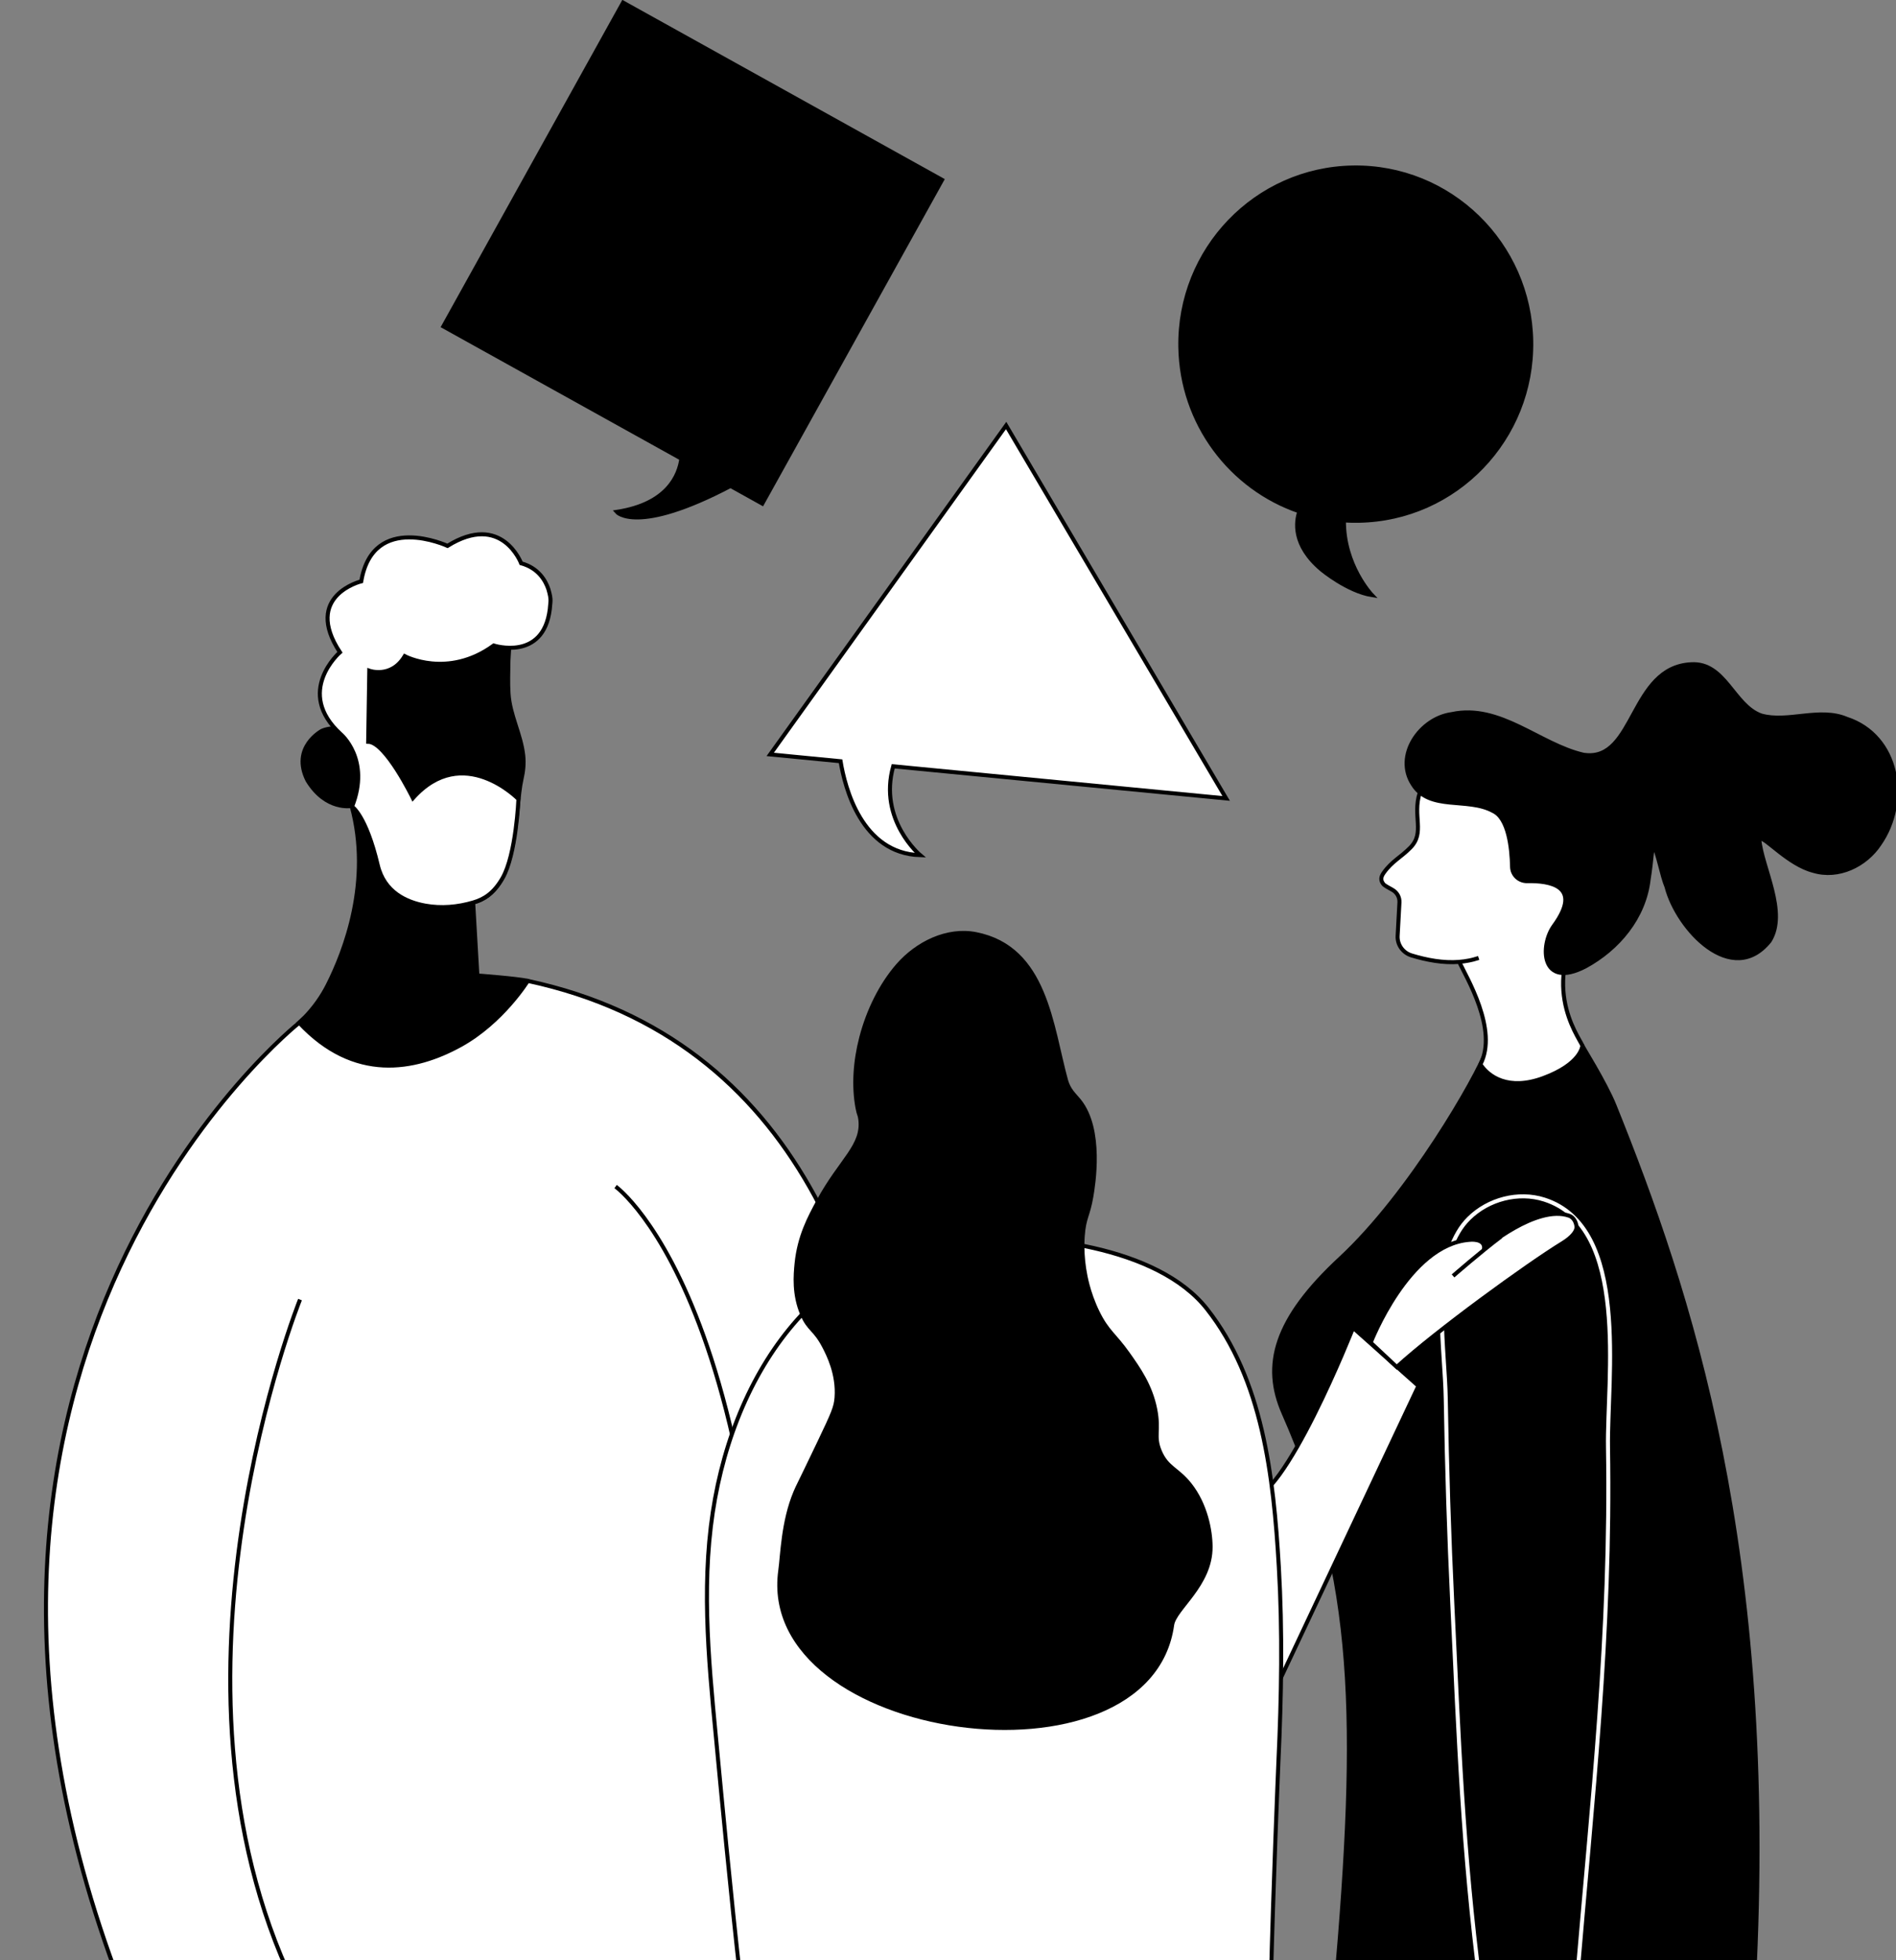 <?xml version="1.0" encoding="UTF-8"?> <svg xmlns="http://www.w3.org/2000/svg" width="330" height="341" viewBox="0 0 330 341" fill="none"><rect x="0" y="0" width="330" height="341" fill="#808080" stroke="none"/><g clip-path="url(#clip0_1146_1566)"><path d="M258.793 182.591L275.424 181.904C275.165 181.628 279.363 188.25 280.995 192.295C293.933 224.417 309.237 269.672 305.251 345.328C305.057 345.34 272.265 345.317 232.512 345.328C236.574 299.041 236.075 274.503 223.43 245.873C219.726 237.496 221.875 229.495 233.298 218.905C245.415 207.669 256.967 187.493 258.793 182.591Z" fill="black"></path><path d="M258.793 182.591L275.424 181.904C275.165 181.628 279.363 188.25 280.995 192.295C293.933 224.417 309.237 269.672 305.251 345.328C305.057 345.34 272.265 345.317 232.512 345.328C236.574 299.041 236.075 274.503 223.43 245.873C219.726 237.496 221.875 229.495 233.298 218.905C245.415 207.669 256.967 187.493 258.793 182.591Z" stroke="black" stroke-width="0.7" stroke-linejoin="round"></path><path d="M253.821 214.332C254.331 213.463 254.948 212.658 255.675 211.942C259.039 208.614 264.276 207.234 268.79 208.678C283.759 213.463 279.673 239.809 279.873 251.784C280.413 284.388 277.126 312.859 274.396 345.328C271.238 345.345 257.619 345.328 257.619 345.328C254.578 321.811 253.903 302.615 252.77 278.934C252.2 267.094 251.831 255.242 251.637 243.39C251.496 234.737 249.206 222.151 253.821 214.332Z" fill="black"></path><path d="M253.821 214.332C254.331 213.463 254.948 212.658 255.675 211.942C259.039 208.614 264.276 207.234 268.79 208.678C283.759 213.463 279.673 239.809 279.873 251.784C280.413 284.388 277.126 312.859 274.396 345.328C271.238 345.345 257.619 345.328 257.619 345.328C254.578 321.811 253.903 302.615 252.77 278.934C252.2 267.094 251.831 255.242 251.637 243.39C251.496 234.737 249.206 222.151 253.821 214.332Z" stroke="white" stroke-width="0.7" stroke-miterlimit="10"></path><path d="M247.098 137.923C245.819 142.003 248.061 144.826 245.478 147.45C243.782 149.17 242.273 149.81 240.841 151.824C240.336 152.528 240.23 153.156 240.823 153.849C240.97 154.025 241.674 154.424 242.344 154.788C243.142 155.229 243.623 156.074 243.576 156.96C243.5 158.44 243.371 160.823 243.259 162.79C243.171 164.322 244.163 165.736 245.666 166.2C248.355 167.016 251.202 167.55 253.984 167.327V167.345C255.2 169.951 260.806 179.15 257.665 185.155C259.056 187.286 262.514 189.793 268.613 187.539C275.211 185.097 275.388 181.997 275.423 181.909C274.724 180.23 267.228 170.579 277.19 157.753L267.516 140.336L247.098 137.923Z" fill="white"></path><path d="M247.098 137.923C245.819 142.003 248.061 144.826 245.478 147.45C243.782 149.17 242.273 149.81 240.841 151.824C240.336 152.528 240.23 153.156 240.823 153.849C240.97 154.025 241.674 154.424 242.344 154.788C243.142 155.229 243.623 156.074 243.576 156.96C243.5 158.44 243.371 160.823 243.259 162.79C243.171 164.322 244.163 165.736 245.666 166.2C248.355 167.016 251.202 167.55 253.984 167.327V167.345C255.2 169.951 260.806 179.15 257.665 185.155C259.056 187.286 262.514 189.793 268.613 187.539C275.211 185.097 275.388 181.997 275.423 181.909C274.724 180.23 267.228 170.579 277.19 157.753L267.516 140.336L247.098 137.923Z" stroke="black" stroke-width="0.7" stroke-linejoin="round"></path><path d="M257.362 166.641C256.258 167.016 255.125 167.234 253.986 167.322Z" fill="white"></path><path d="M257.362 166.641C256.258 167.016 255.125 167.234 253.986 167.322" stroke="black" stroke-width="0.7" stroke-linejoin="round"></path><path d="M275.546 131.282L275.828 131.323C284.639 132.439 283.706 116.084 294.331 115.555C300.266 115.18 301.692 122.753 306.535 124.467C311.143 125.776 316.709 123.04 321.399 125.036C330.463 127.989 332.353 139.383 327.117 146.868C324.692 150.507 319.996 152.826 315.564 151.476C311.302 150.372 307.257 145.67 306.406 145.899C306.312 145.911 306.254 145.97 306.212 146.075C306.635 150.848 311.132 158.726 308.009 163.686C301.516 171.793 291.959 161.702 290.057 154.253C289.235 152.333 288.508 148.095 287.78 147.103C287.527 147.179 287.486 149.644 286.952 152.914C286.2 159.648 281.575 165.06 275.927 168.124C268.167 172.151 267.973 164.461 270.462 161.051C275.575 154.041 269.629 153.196 265.825 153.284C264.398 153.319 263.206 152.216 263.177 150.789C263.107 147.519 262.567 142.324 259.884 141.086C255.434 138.632 248.807 141.138 245.901 136.425C242.684 131.476 247.145 124.966 252.699 124.22C261.076 122.418 267.926 129.498 275.546 131.282Z" fill="black"></path><path d="M275.546 131.282L275.828 131.323C284.639 132.439 283.706 116.084 294.331 115.555C300.266 115.18 301.692 122.753 306.535 124.467C311.143 125.776 316.709 123.04 321.399 125.036C330.463 127.989 332.353 139.383 327.117 146.868C324.692 150.507 319.996 152.826 315.564 151.476C311.302 150.372 307.257 145.67 306.406 145.899C306.312 145.911 306.254 145.97 306.212 146.075C306.635 150.848 311.132 158.726 308.009 163.686C301.516 171.793 291.959 161.702 290.057 154.253C289.235 152.333 288.508 148.095 287.78 147.103C287.527 147.179 287.486 149.644 286.952 152.914C286.2 159.648 281.575 165.06 275.927 168.124C268.167 172.151 267.973 164.461 270.462 161.051C275.575 154.041 269.629 153.196 265.825 153.284C264.398 153.319 263.206 152.216 263.177 150.789C263.107 147.519 262.567 142.324 259.884 141.086C255.434 138.632 248.807 141.138 245.901 136.425C242.684 131.476 247.145 124.966 252.699 124.22C261.076 122.418 267.926 129.498 275.546 131.282Z" stroke="black" stroke-width="0.7" stroke-linejoin="round"></path><path d="M53.525 135.768C50.602 129.985 56.044 127.126 56.044 127.126C56.044 127.126 58.221 126.105 60.329 127.197C62.436 128.283 63.346 112.803 63.346 112.803C63.346 112.803 70.185 91.67 88.213 109.521C88.959 110.261 88.512 113.906 88.495 114.922C88.471 116.824 88.389 118.72 88.507 120.616C88.741 124.426 90.655 127.678 91.066 131.388C91.219 132.78 91.084 134.147 90.772 135.497C89.51 141.016 90.42 155.081 82.354 156.995L83.088 169.692C83.088 169.692 90.109 170.22 91.853 170.631C92.005 170.667 91.594 171.036 91.559 171.089C91.23 171.571 90.602 172.387 89.675 173.602C84.433 180.499 67.309 193.778 52.017 177.928L53.103 176.907C54.688 175.257 56.014 173.402 57.047 171.359C59.983 165.559 64.784 153.29 61.198 140.2C61.198 140.2 56.778 141.08 53.525 135.768Z" fill="black"></path><path d="M53.525 135.768C50.602 129.985 56.044 127.126 56.044 127.126C56.044 127.126 58.221 126.105 60.329 127.197C62.436 128.283 63.346 112.803 63.346 112.803C63.346 112.803 70.185 91.67 88.213 109.521C88.959 110.261 88.512 113.906 88.495 114.922C88.471 116.824 88.389 118.72 88.507 120.616C88.741 124.426 90.655 127.678 91.066 131.388C91.219 132.78 91.084 134.147 90.772 135.497C89.51 141.016 90.42 155.081 82.354 156.995L83.088 169.692C83.088 169.692 90.109 170.22 91.853 170.631C92.005 170.667 91.594 171.036 91.559 171.089C91.23 171.571 90.602 172.387 89.675 173.602C84.433 180.499 67.309 193.778 52.017 177.928L53.103 176.907C54.688 175.257 56.014 173.402 57.047 171.359C59.983 165.559 64.784 153.29 61.198 140.2C61.198 140.2 56.778 141.08 53.525 135.768Z" stroke="black" stroke-width="0.7" stroke-miterlimit="10"></path><path d="M64.275 116.671C64.275 116.671 68.09 118.074 70.444 114.147C70.444 114.147 77.911 118.133 85.936 112.292C85.936 112.292 94.542 115.057 95.687 106.01C95.781 104.566 96.015 104.449 95.458 102.523C94.947 100.98 93.708 98.813 90.703 97.986C90.703 97.986 87.357 89.063 77.888 94.957C77.888 94.957 64.932 88.975 62.877 101.126C62.877 101.126 52.692 103.627 59.167 113.472C59.167 113.472 51.207 120.352 59.308 127.713C59.308 127.713 64.539 132.075 61.275 140.317C61.275 140.317 63.693 141.825 65.742 150.478C66.869 155.239 70.767 156.959 74.049 157.546C76.814 158.039 79.667 157.793 82.361 156.994C84.245 156.437 85.913 155.444 87.457 152.785C89.852 148.647 90.233 139.002 90.233 139.002C90.233 139.002 80.588 129.087 71.871 138.837C71.871 138.837 67.133 129.087 64.081 129.034L64.275 116.671Z" fill="white"></path><path d="M64.275 116.671C64.275 116.671 68.09 118.074 70.444 114.147C70.444 114.147 77.911 118.133 85.936 112.292C85.936 112.292 94.542 115.057 95.687 106.01C95.781 104.566 96.015 104.449 95.458 102.523C94.947 100.98 93.708 98.813 90.703 97.986C90.703 97.986 87.357 89.063 77.888 94.957C77.888 94.957 64.932 88.975 62.877 101.126C62.877 101.126 52.692 103.627 59.167 113.472C59.167 113.472 51.207 120.352 59.308 127.713C59.308 127.713 64.539 132.075 61.275 140.317C61.275 140.317 63.693 141.825 65.742 150.478C66.869 155.239 70.767 156.959 74.049 157.546C76.814 158.039 79.667 157.793 82.361 156.994C84.245 156.437 85.913 155.444 87.457 152.785C89.852 148.647 90.233 139.002 90.233 139.002C90.233 139.002 80.588 129.087 71.871 138.837C71.871 138.837 67.133 129.087 64.081 129.034L64.275 116.671Z" stroke="black" stroke-width="0.7" stroke-miterlimit="10"></path><path d="M52.081 177.913C52.081 177.913 -20.951 235.7 20.992 345.328H149.987C149.987 345.328 186.623 190.962 91.859 170.633C91.859 170.633 87.456 177.777 80.153 181.805C72.164 186.207 61.627 188.139 52.081 177.913Z" fill="white"></path><path d="M52.081 177.913C52.081 177.913 -20.951 235.7 20.992 345.328H149.987C149.987 345.328 186.623 190.962 91.859 170.633C91.859 170.633 87.456 177.777 80.153 181.805C72.164 186.207 61.627 188.139 52.081 177.913Z" stroke="black" stroke-width="0.7" stroke-miterlimit="10"></path><path d="M52.217 226.072C52.217 226.072 25.625 292.066 51.155 345.263Z" fill="white"></path><path d="M52.217 226.072C52.217 226.072 25.625 292.066 51.155 345.263" stroke="black" stroke-width="0.7" stroke-miterlimit="10"></path><path d="M107.145 206.412C107.145 206.412 139.202 229.247 133.244 345.333Z" fill="white"></path><path d="M107.145 206.412C107.145 206.412 139.202 229.247 133.244 345.333" stroke="black" stroke-width="0.7" stroke-miterlimit="10"></path><path d="M236.479 90.59C235.616 90.602 234.753 90.59 233.908 90.52C233.838 98.351 238.786 103.529 238.786 103.529C234.536 102.836 230.075 99.132 230.075 99.132C224.891 94.811 225.572 90.649 226.165 88.959C214.289 84.914 205.654 73.707 205.437 60.37C205.155 43.399 218.61 29.416 235.464 29.14C252.335 28.864 266.23 42.395 266.512 59.36C266.788 76.331 253.345 90.314 236.479 90.59Z" fill="black"></path><path d="M236.479 90.59C235.616 90.602 234.753 90.59 233.908 90.52C233.838 98.351 238.786 103.529 238.786 103.529C234.536 102.836 230.075 99.132 230.075 99.132C224.891 94.811 225.572 90.649 226.165 88.959C214.289 84.914 205.654 73.707 205.437 60.37C205.155 43.399 218.61 29.416 235.464 29.14C252.335 28.864 266.23 42.395 266.512 59.36C266.788 76.331 253.345 90.314 236.479 90.59Z" stroke="black" stroke-width="0.7" stroke-miterlimit="10"></path><path d="M160.154 148.767C149.963 148.444 147.063 137.056 146.3 132.424L134.055 131.238L175.118 74.02L213.416 138.893L155.464 133.304C152.846 142.65 160.154 148.767 160.154 148.767Z" fill="white"></path><path d="M160.154 148.767C149.963 148.444 147.063 137.056 146.3 132.424L134.055 131.238L175.118 74.02L213.416 138.893L155.464 133.304C152.846 142.65 160.154 148.767 160.154 148.767Z" stroke="black" stroke-width="0.7" stroke-miterlimit="10"></path><path d="M163.965 31.294L132.676 87.603L127.152 84.532C110.791 93.121 107.339 89.047 107.339 89.047C116.245 87.691 118.211 82.63 118.593 79.783L77.166 56.777L108.455 0.452L163.965 31.294Z" fill="black"></path><path d="M163.965 31.294L132.676 87.603L127.152 84.532C110.791 93.121 107.339 89.047 107.339 89.047C116.245 87.691 118.211 82.63 118.593 79.783L77.166 56.777L108.455 0.452L163.965 31.294Z" stroke="black" stroke-width="0.7" stroke-miterlimit="10"></path><path d="M219.895 298.318L217.26 260.795ZM217.26 260.795C223.406 261.634 235.505 230.979 235.505 230.979L246.876 241.094L219.895 298.318" fill="white"></path><path d="M219.895 298.318L217.26 260.795ZM217.26 260.795C223.406 261.634 235.505 230.979 235.505 230.979L246.876 241.094L219.895 298.318" stroke="black" stroke-width="0.7" stroke-miterlimit="10"></path><path d="M238.571 233.557C238.571 233.557 245.134 216.522 255.713 215.682C255.713 215.682 258.46 215.312 258.319 217.22C258.319 217.22 267.441 209.483 273.124 211.491C273.817 211.737 274.327 212.524 274.392 213.405C274.451 214.179 273.611 215.248 271.979 216.246C265.851 219.997 250.018 231.491 243.103 237.802L238.571 233.557Z" fill="white"></path><path d="M238.571 233.557C238.571 233.557 245.134 216.522 255.713 215.682C255.713 215.682 258.46 215.312 258.319 217.22C258.319 217.22 267.441 209.483 273.124 211.491C273.817 211.737 274.327 212.524 274.392 213.405C274.451 214.179 273.611 215.248 271.979 216.246C265.851 219.997 250.018 231.491 243.103 237.802L238.571 233.557Z" stroke="black" stroke-width="0.7" stroke-miterlimit="10"></path><path d="M252.905 221.956C252.905 221.956 257.825 217.671 261.229 215.117Z" fill="white"></path><path d="M252.905 221.956C252.905 221.956 257.825 217.671 261.229 215.117" stroke="black" stroke-width="0.7" stroke-miterlimit="10"></path><path d="M128.9 344.718H221.2C221.593 328.645 222.432 308.105 222.509 306.432C223.031 295.149 223.237 283.831 222.579 272.554C221.663 256.71 219.75 239.986 210.064 227.687C201.452 216.757 180.336 214.45 166.893 215.412C142.449 217.162 126.893 239.158 123.717 265.586C122.062 279.399 123.811 293.405 125.079 307.166C125.267 309.144 127.198 329.784 128.9 344.718Z" fill="white"></path><path d="M128.901 344.718H221.201C221.594 328.645 222.433 308.105 222.51 306.432C223.032 295.149 223.238 283.831 222.58 272.554C221.664 256.71 219.751 239.986 210.065 227.687C201.453 216.757 180.337 214.45 166.894 215.412C142.45 217.162 126.894 239.158 123.718 265.586C122.063 279.399 123.812 293.405 125.08 307.166C125.268 309.144 127.199 329.784 128.901 344.718Z" stroke="black" stroke-width="0.7" stroke-miterlimit="10"></path><path d="M149.905 180.495C151.132 175.781 153.368 171.279 156.268 167.95C159.632 164.093 164.857 161.511 169.876 162.503C182.033 164.909 182.943 178.523 185.544 187.939C186.031 189.688 187.029 190.469 187.833 191.467C191.913 196.521 190.269 206.254 189.952 208.121C189.365 211.579 188.684 211.743 188.449 215.019C188.367 216.21 188.22 219.509 189.283 223.525C189.635 224.845 190.181 226.507 191.05 228.28C192.735 231.702 193.95 232.148 196.321 235.494C198.188 238.136 200.249 241.042 201.065 245.157C201.804 248.908 200.754 249.788 201.863 252.448C203.108 255.424 204.916 255.494 207.105 258.271C209.87 261.77 210.692 266.331 210.704 269.078C210.733 275.759 204.405 279.845 204.012 282.668C199.926 312.125 131.724 302.657 135.81 273.199C136.18 270.564 136.286 264.699 138.446 259.574C138.921 258.441 138.992 258.471 142.59 250.933C145.05 245.779 145.473 244.816 145.602 243.126C145.919 239.011 144.117 235.541 143.459 234.267C141.827 231.121 140.829 231.391 139.649 228.673C138.141 225.204 138.452 221.764 138.646 219.797C139.115 215.118 140.87 211.831 142.467 208.902C146.4 201.699 150.339 199.327 149.735 194.672C149.623 193.809 149.506 194.044 149.259 192.752C148.537 188.925 148.831 184.628 149.905 180.495Z" fill="black"></path><path d="M149.905 180.495C151.132 175.781 153.368 171.279 156.268 167.95C159.632 164.093 164.857 161.511 169.876 162.503C182.033 164.909 182.943 178.523 185.544 187.939C186.031 189.688 187.029 190.469 187.833 191.467C191.913 196.521 190.269 206.254 189.952 208.121C189.365 211.579 188.684 211.743 188.449 215.019C188.367 216.21 188.22 219.509 189.283 223.525C189.635 224.845 190.181 226.507 191.05 228.28C192.735 231.702 193.95 232.148 196.321 235.494C198.188 238.136 200.249 241.042 201.065 245.157C201.804 248.908 200.754 249.788 201.863 252.448C203.108 255.424 204.916 255.494 207.105 258.271C209.87 261.77 210.692 266.331 210.704 269.078C210.733 275.759 204.405 279.845 204.012 282.668C199.926 312.125 131.724 302.657 135.81 273.199C136.18 270.564 136.286 264.699 138.446 259.574C138.921 258.441 138.992 258.471 142.59 250.933C145.05 245.779 145.473 244.816 145.602 243.126C145.919 239.011 144.117 235.541 143.459 234.267C141.827 231.121 140.829 231.391 139.649 228.673C138.141 225.204 138.452 221.764 138.646 219.797C139.115 215.118 140.87 211.831 142.467 208.902C146.4 201.699 150.339 199.327 149.735 194.672C149.623 193.809 149.506 194.044 149.259 192.752C148.537 188.925 148.831 184.628 149.905 180.495Z" stroke="black" stroke-width="0.7" stroke-miterlimit="10"></path></g><defs><clipPath id="clip0_1146_1566"><rect width="330" height="341" fill="white"></rect></clipPath></defs></svg> 